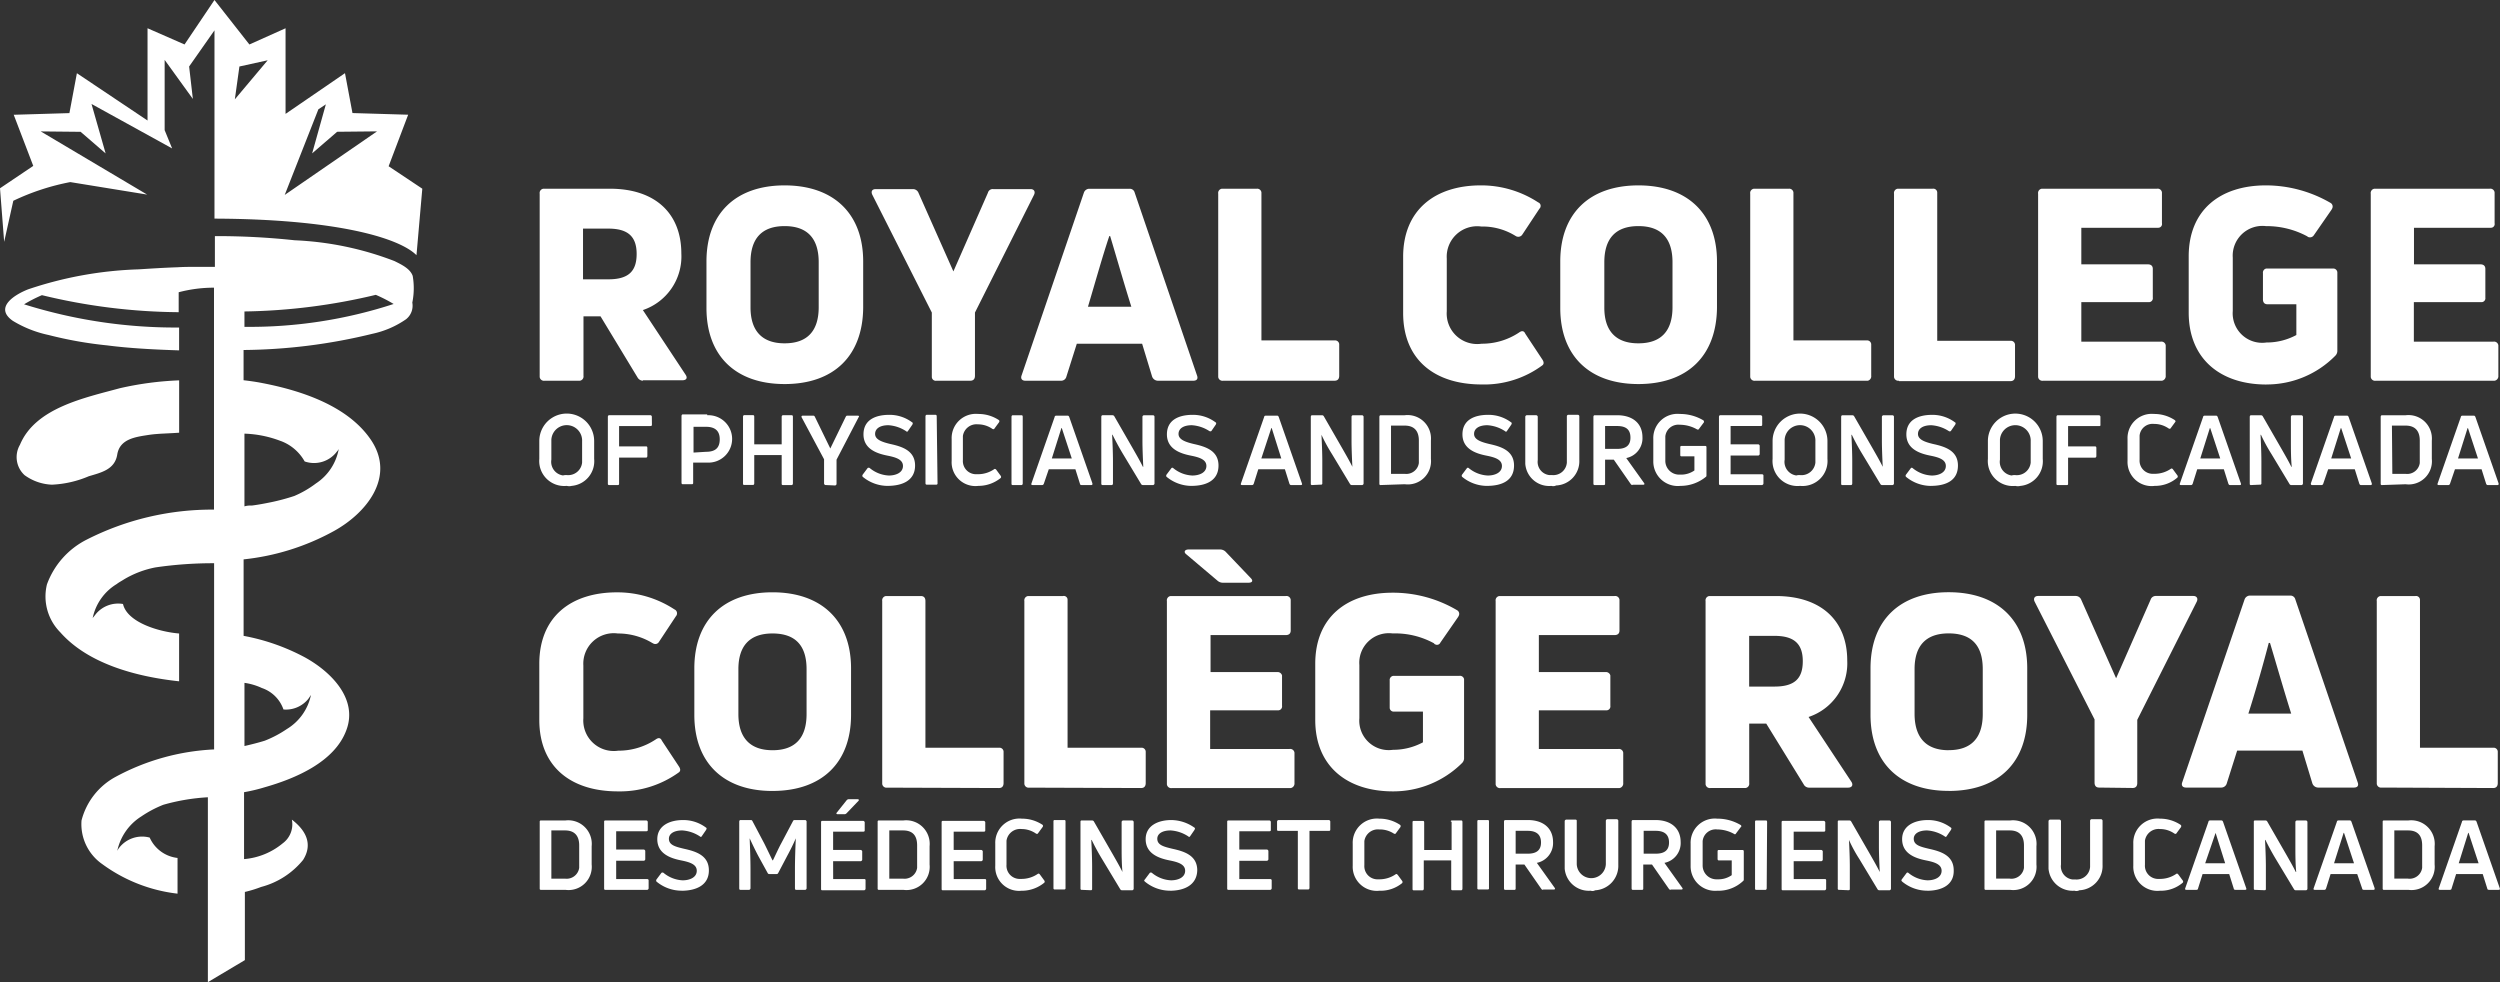 <svg xmlns="http://www.w3.org/2000/svg" width="140" height="55" viewBox="0 0 140 55">
  <rect x="0" y="0" width="140" height="55" fill="#333333" stroke="none"/>
  <g id="the-royal-college-of-physicians-and-surgeons-of-canada-logo-vector" transform="translate(-21.8 -203.4)">
    <path id="Path_144" data-name="Path 144" d="M43.563,212.71l1.094-2.886-3.119-.093-.419-2.234-3.328,2.281v-4.795l-2.025.908L33.81,203.4l-1.676,2.49-2.072-.908v5.167L26.106,207.5l-.419,2.234-3.119.093,1.094,2.863L21.8,213.944l.233,3,.512-2.3a13.13,13.13,0,0,1,3.189-1.047l4.306.7-5.959-3.538,2.234.023,1.4,1.21-.791-2.77,4.515,2.49-.419-1.024v-3.934L32.6,208.94l-.209-1.816,1.42-2.025v10.544c6.7.023,10.311,1.047,11.312,2.048l.326-3.724Zm-8.612-3.747.256-1.839,1.583-.349Zm2.793,5.353,1.885-4.795.419-.279-.768,2.747,1.4-1.21,2.234-.023ZM26.758,230.074c.7-.209,1.466-.372,1.606-1.21.14-.908,1.071-1,1.815-1.117.489-.07,1.047-.07,1.653-.116V224.7a17.873,17.873,0,0,0-3.328.442c-1.955.535-4.725,1.094-5.586,3.165a1.371,1.371,0,0,0,.256,1.7,2.783,2.783,0,0,0,1.536.535,5.935,5.935,0,0,0,2.048-.466m18.155-11.219c-.14-.419-.652-.652-1.024-.838a17.6,17.6,0,0,0-5.586-1.164,41.058,41.058,0,0,0-4.469-.233v1.722H32.809c-.349,0-.7,0-1.071.023-.7.023-1.443.07-2.165.116a21.384,21.384,0,0,0-6.191,1.117c-.768.3-1.932,1.024-.861,1.769a6.424,6.424,0,0,0,2,.791,22,22,0,0,0,3.282.582c1.257.163,2.63.233,4.027.279v-1.28a28.274,28.274,0,0,1-8.682-1.3,8.109,8.109,0,0,1,1-.512,33.28,33.28,0,0,0,7.658.954v-1.117a7.7,7.7,0,0,1,1.978-.256v12.429a15.456,15.456,0,0,0-7.122,1.676,4.554,4.554,0,0,0-2.234,2.514,2.846,2.846,0,0,0,.745,2.677c1.559,1.769,4.259,2.49,6.657,2.747v-2.677c-1.141-.093-2.909-.628-3.142-1.653a1.62,1.62,0,0,0-1.536.582c-.047.07-.116.14-.163.209a2.916,2.916,0,0,1,1.35-1.909c.116-.093.256-.163.4-.256a5.458,5.458,0,0,1,1.769-.675,22.233,22.233,0,0,1,3.282-.233v10.427a12.833,12.833,0,0,0-5.516,1.536,3.865,3.865,0,0,0-1.909,2.444,2.727,2.727,0,0,0,1.164,2.444,8.83,8.83,0,0,0,4.213,1.653v-2a1.941,1.941,0,0,1-1.559-1.14,1.627,1.627,0,0,0-1.7.559.817.817,0,0,0-.116.186,3.018,3.018,0,0,1,1.35-1.932,6.254,6.254,0,0,1,1.234-.652,11.373,11.373,0,0,1,2.49-.419V258.4l2.072-1.234v-3.817a6.763,6.763,0,0,0,.908-.279,4.5,4.5,0,0,0,2.351-1.513c.559-.884.163-1.653-.628-2.258a1.322,1.322,0,0,1-.512,1.327,3.889,3.889,0,0,1-2.165.884v-3.747a9.426,9.426,0,0,0,1.164-.279c1.722-.489,3.91-1.42,4.562-3.189.675-1.769-.884-3.305-2.351-4.1a11.805,11.805,0,0,0-3.4-1.187v-4.283a13.345,13.345,0,0,0,5.051-1.583c1.815-1,3.445-3,2.118-5.051-1.28-1.955-3.934-2.816-6.1-3.235-.349-.07-.675-.116-1.071-.163V223a31.261,31.261,0,0,0,7.215-.908,5.221,5.221,0,0,0,1.885-.815.965.965,0,0,0,.349-.931,4.016,4.016,0,0,0,.023-1.49M36.44,241.921a1.935,1.935,0,0,1,1.234,1.21,1.608,1.608,0,0,0,1.4-.605l.14-.209a2.916,2.916,0,0,1-1.35,1.909,6.254,6.254,0,0,1-1.234.652c-.372.116-.745.209-1.14.3v-3.538a3.456,3.456,0,0,1,.954.279M37.534,228.1a2.542,2.542,0,0,1,1.327,1.141,1.6,1.6,0,0,0,1.792-.535.708.708,0,0,0,.116-.163,2.921,2.921,0,0,1-1.28,1.932,5.654,5.654,0,0,1-1.21.7,11.912,11.912,0,0,1-1.3.349c-.349.07-.7.14-1.071.186h-.093a1.08,1.08,0,0,0-.326.047v-4.073a6.183,6.183,0,0,1,2.048.419m-2.048-6.4v-.861a33.517,33.517,0,0,0,7.355-.931,8.1,8.1,0,0,1,1,.512,25.977,25.977,0,0,1-8.356,1.28" transform="translate(0 0)" fill="#fff"/>
    <path id="Path_145" data-name="Path 145" d="M151.736,307.027a1.4,1.4,0,0,1-1.536-1.513v-1a1.536,1.536,0,0,1,3.072,0v1a1.387,1.387,0,0,1-1.257,1.513A.565.565,0,0,1,151.736,307.027Zm0-.605a.782.782,0,0,0,.861-.7v-1.187a.862.862,0,0,0-1.722-.093v1.117a.77.77,0,0,0,.652.884A.645.645,0,0,1,151.736,306.422Zm4.771-2.816c0,.047-.023.07-.093.07h-1.746v1.14h1.513c.047,0,.07.023.07.093v.442c0,.047-.023.093-.07.093h-1.513v1.466a.062.062,0,0,1-.07.07h-.489a.062.062,0,0,1-.07-.07v-3.747c0-.047.023-.093.07-.093h2.3a.085.085,0,0,1,.093.093Zm3.1-.535a1.328,1.328,0,1,1,0,2.653h-.791v1.14a.062.062,0,0,1-.07.07h-.512c-.047,0-.07-.023-.07-.093v-3.724c0-.047.023-.093.07-.093H159.6Zm-.07,2.048c.535,0,.768-.233.768-.7s-.256-.7-.768-.7h-.7v1.443Zm4.236-1.955c0-.047.023-.093.07-.093h.489c.047,0,.07.023.07.093v3.724c0,.047-.023.093-.07.093h-.489a.062.062,0,0,1-.07-.07V305.3h-1.536v1.583c0,.047-.023.093-.07.093h-.489a.062.062,0,0,1-.07-.07v-3.747c0-.047.023-.093.07-.093h.489c.047,0,.07.023.07.093V304.7h1.536Zm2.467,3.817c-.047,0-.07-.023-.093-.07v-1.373l-1.257-2.351c-.023-.047,0-.093.07-.093h.582c.047,0,.07.023.093.07l.861,1.769.861-1.769c.023-.047.047-.07.093-.07h.582c.07,0,.093.047.047.093l-1.234,2.374v1.35c0,.047-.023.07-.07.093h-.023Zm3.468.047a2.2,2.2,0,0,1-1.4-.512.106.106,0,0,1,0-.116l.279-.372a.1.1,0,0,1,.116,0h0a1.8,1.8,0,0,0,1.071.419c.4,0,.791-.163.791-.535s-.419-.489-.884-.582c-.582-.116-1.327-.372-1.327-1.187s.675-1.094,1.443-1.094a2.109,2.109,0,0,1,1.28.419.058.058,0,0,1,.023.093v.023l-.256.372c-.023.047-.07.047-.116,0a2.036,2.036,0,0,0-.978-.326c-.465,0-.745.186-.745.489s.349.442.838.559c.628.14,1.4.349,1.4,1.21S170.5,307.027,169.7,307.027Zm2.793-.14a.062.062,0,0,1-.07.07h-.535c-.047,0-.07-.023-.07-.093V303.14c0-.047.023-.093.07-.093h.489c.047,0,.07.023.07.093Zm2.281.14a1.332,1.332,0,0,1-1.49-1.4V304.4a1.355,1.355,0,0,1,1.49-1.4,2.071,2.071,0,0,1,1.164.349.1.1,0,0,1,0,.116h0l-.256.349c-.023.047-.07.047-.116.023a1.411,1.411,0,0,0-.815-.256.768.768,0,0,0-.838.652v1.35a.737.737,0,0,0,.7.791h.14a1.6,1.6,0,0,0,.908-.279c.023-.023.047-.023.093,0l.023.023.256.349a.1.1,0,0,1,0,.116A1.975,1.975,0,0,1,174.779,307.027Zm2.49-.14c0,.047-.023.093-.07.093h-.489a.062.062,0,0,1-.07-.07v-3.747c0-.047.023-.093.07-.093h.489c.047,0,.07.023.07.093Zm.559.093c-.07,0-.093-.023-.07-.093l1.3-3.724c0-.047.047-.07.093-.07h.628c.047,0,.07.023.093.07l1.3,3.724c0,.07,0,.093-.07.093h-.535c-.047,0-.093-.023-.093-.07l-.256-.815h-1.49l-.279.815c-.023.047-.047.07-.093.07Zm1.071-1.49h1.117l-.559-1.7h-.023Zm2.84,1.49c-.047,0-.07-.023-.07-.093v-3.724c0-.047.023-.093.07-.093h.559a.121.121,0,0,1,.093.047l1.071,1.862c.186.326.4.7.535.978h.023c-.023-.466-.047-1.024-.047-1.466v-1.327c0-.047.023-.07.07-.093h.512a.085.085,0,0,1,.093.093v3.724c0,.047-.023.07-.07.093H184a.121.121,0,0,1-.093-.047l-1.024-1.7c-.209-.349-.4-.7-.582-1.071h-.023c.023.465.047,1.024.047,1.49v1.234c0,.047-.023.093-.07.093Zm4.981.047a2.2,2.2,0,0,1-1.4-.512.106.106,0,0,1,0-.116l.279-.372a.071.071,0,0,1,.093,0h0a1.8,1.8,0,0,0,1.071.419c.4,0,.791-.163.791-.535s-.419-.489-.884-.582c-.582-.116-1.327-.372-1.327-1.187s.675-1.094,1.443-1.094a2.109,2.109,0,0,1,1.28.419.058.058,0,0,1,.023.093v.023l-.256.372a.106.106,0,0,1-.116,0h0a2.036,2.036,0,0,0-.978-.326c-.466,0-.745.186-.745.489s.349.442.838.559c.628.14,1.4.349,1.4,1.21S187.511,307.027,186.719,307.027Zm2.84-.047c-.07,0-.093-.023-.07-.093l1.3-3.724c0-.047.047-.07.093-.07h.628c.047,0,.07.023.093.07l1.3,3.724c.023.07,0,.093-.07.093h-.535c-.047,0-.07-.023-.093-.07l-.256-.815h-1.49l-.256.815c-.023.047-.047.07-.093.07Zm1.071-1.49h1.117l-.535-1.7h-.023Zm2.84,1.49a.062.062,0,0,1-.07-.07v-3.747c0-.047.023-.093.07-.093h.559a.121.121,0,0,1,.093.047l1.071,1.862c.186.326.4.7.535.978h0c-.023-.466-.047-1.024-.047-1.466v-1.327a.085.085,0,0,1,.093-.093h.489c.047,0,.07.023.093.07v3.747c0,.047-.023.07-.07.093H195.7a.121.121,0,0,1-.093-.047l-1.024-1.7a9.525,9.525,0,0,1-.582-1.071h0c.023.465.047,1.024.047,1.49v1.234a.062.062,0,0,1-.07.07h-.023Zm3.84,0a.062.062,0,0,1-.07-.07v-3.747c0-.047.023-.093.07-.093h1.35a1.312,1.312,0,0,1,1.466,1.42v1.024a1.3,1.3,0,0,1-1.466,1.42Zm.582-.628h.768a.709.709,0,0,0,.791-.605V304.49c0-.559-.279-.838-.791-.838h-.768Zm5.377.675a2.2,2.2,0,0,1-1.4-.512.106.106,0,0,1,0-.116l.279-.372a.071.071,0,0,1,.093,0h0a1.8,1.8,0,0,0,1.071.419c.4,0,.791-.163.791-.535s-.419-.489-.884-.582c-.582-.116-1.327-.372-1.327-1.187s.675-1.094,1.443-1.094a2.109,2.109,0,0,1,1.28.419.058.058,0,0,1,.023.093v.023l-.256.372c-.023.047-.07.047-.116,0a2.036,2.036,0,0,0-.978-.326c-.466,0-.745.186-.745.489s.349.442.838.559c.628.14,1.4.349,1.4,1.21S204.083,307.027,203.268,307.027Zm3.608,0a1.342,1.342,0,0,1-1.466-1.234v-2.63c0-.047.023-.07.07-.093h.535c.047,0,.07.023.093.07v2.444a.742.742,0,0,0,.652.838h.163a.758.758,0,0,0,.815-.7V303.14a.085.085,0,0,1,.093-.093h.512a.085.085,0,0,1,.093.093v2.444a1.357,1.357,0,0,1-1.3,1.42A.344.344,0,0,1,206.876,307.027Zm4.539-.047a.121.121,0,0,1-.093-.047l-.954-1.373h-.489v1.35a.062.062,0,0,1-.07.07H209.3c-.047,0-.07-.023-.07-.093v-3.724c0-.047.023-.093.07-.093h1.257c.884,0,1.42.466,1.42,1.234a1.131,1.131,0,0,1-.908,1.164l1,1.4c.047.07,0,.093-.047.093h-.605Zm-1.536-3.305v1.28h.675c.512,0,.745-.209.745-.628,0-.442-.233-.652-.745-.652Zm4.213,3.352a1.373,1.373,0,0,1-1.513-1.4V304.4a1.355,1.355,0,0,1,1.49-1.4,2.545,2.545,0,0,1,1.3.349.093.093,0,0,1,.047.093v.023l-.279.372c-.023.047-.07.047-.116.023a1.952,1.952,0,0,0-.954-.256.733.733,0,0,0-.815.652v1.35a.775.775,0,0,0,.745.791h.116a1.3,1.3,0,0,0,.768-.233v-.791h-.722a.062.062,0,0,1-.07-.07v-.442a.062.062,0,0,1,.07-.07h1.327a.062.062,0,0,1,.07.07v1.559c0,.047,0,.07-.023.093A2.237,2.237,0,0,1,214.091,307.027Zm2.816-.652h1.746c.047,0,.093.023.093.07v.442c0,.047-.023.07-.07.093h-2.351c-.047,0-.07-.023-.07-.093v-3.724c0-.047.023-.093.07-.093h2.258c.047,0,.07.023.093.07v.465c0,.047-.023.07-.093.07h-1.676V304.7h1.536c.047,0,.07.023.093.07v.466c0,.047-.023.07-.07.093h-1.559Zm3.887.652a1.4,1.4,0,0,1-1.536-1.513v-1a1.536,1.536,0,0,1,3.072,0v1A1.4,1.4,0,0,1,220.795,307.027Zm0-.605a.782.782,0,0,0,.861-.7v-1.187a.862.862,0,1,0-1.722-.093v1.117a.77.77,0,0,0,.652.884A.645.645,0,0,1,220.795,306.422Zm2.374.559a.062.062,0,0,1-.07-.07v-3.747c0-.047.023-.093.07-.093h.559a.121.121,0,0,1,.093.047l1.071,1.862c.186.326.4.7.535.978h0c-.023-.466-.047-1.024-.047-1.466v-1.327c0-.047.023-.07.07-.093h.512a.085.085,0,0,1,.093.093v3.724c0,.047-.023.07-.07.093H225.4a.121.121,0,0,1-.093-.047l-1.024-1.7a12.115,12.115,0,0,1-.582-1.071h-.023c.023.465.047,1.024.047,1.49v1.234c0,.047-.023.093-.07.093Zm4.958.047a2.2,2.2,0,0,1-1.4-.512.1.1,0,0,1,0-.116h0l.279-.372a.071.071,0,0,1,.093,0h0a1.8,1.8,0,0,0,1.071.419c.4,0,.791-.163.791-.535s-.419-.489-.884-.582c-.582-.116-1.327-.372-1.327-1.187s.675-1.094,1.443-1.094a2.109,2.109,0,0,1,1.28.419.058.058,0,0,1,.023.093v.023l-.256.372a.1.1,0,0,1-.116,0h0a2.037,2.037,0,0,0-.978-.326c-.466,0-.745.186-.745.489s.349.442.838.559c.628.14,1.4.349,1.4,1.21S228.941,307.027,228.126,307.027Zm4.725,0a1.4,1.4,0,0,1-1.536-1.513v-1a1.536,1.536,0,0,1,3.072,0v1a1.387,1.387,0,0,1-1.257,1.513A.567.567,0,0,1,232.851,307.027Zm0-.605a.782.782,0,0,0,.861-.7v-1.187a.862.862,0,1,0-1.722-.093v1.117a.77.77,0,0,0,.652.884A.645.645,0,0,1,232.851,306.422Zm4.771-2.816a.062.062,0,0,1-.07.07h-1.746v1.14h1.513c.047,0,.07.023.07.093v.442c0,.047-.023.093-.07.093h-1.513v1.466a.062.062,0,0,1-.07.07h-.512a.062.062,0,0,1-.07-.07v-3.747c0-.047.023-.093.07-.093h2.3c.047,0,.07.023.093.07v.466Zm3.026,3.421a1.35,1.35,0,0,1-1.513-1.4V304.4a1.355,1.355,0,0,1,1.49-1.4,2.071,2.071,0,0,1,1.164.349c.023.023.047.07.023.093h0l-.256.349c-.023.047-.07.047-.116.023a1.411,1.411,0,0,0-.815-.256.733.733,0,0,0-.815.652v1.35a.737.737,0,0,0,.7.791h.14a1.6,1.6,0,0,0,.908-.279.071.071,0,0,1,.093,0l.023.023.256.349a.1.1,0,0,1,0,.116A1.893,1.893,0,0,1,240.649,307.027Zm1.49-.047c-.07,0-.093-.023-.07-.093l1.3-3.724c0-.047.047-.07.093-.07h.628c.047,0,.07.023.093.07l1.3,3.724c.023.07,0,.093-.07.093h-.535c-.047,0-.07-.023-.093-.07l-.256-.815h-1.49l-.256.815c-.023.047-.047.07-.093.07Zm1.071-1.49h1.117l-.559-1.7h-.023Zm2.84,1.49a.062.062,0,0,1-.07-.07v-3.747c0-.047.023-.093.07-.093h.559a.121.121,0,0,1,.093.047l1.071,1.862c.186.326.4.7.535.978h.023c-.047-.466-.047-1.024-.047-1.466v-1.327a.085.085,0,0,1,.093-.093h.489c.047,0,.07.023.093.07v3.747c0,.047-.023.07-.07.093h-.582a.121.121,0,0,1-.093-.047l-1.024-1.7a9.525,9.525,0,0,1-.582-1.071h-.023c.023.465.047,1.024.047,1.49v1.234a.062.062,0,0,1-.07.07h-.023Zm3.422,0c-.047,0-.07-.023-.07-.093l1.3-3.724c0-.047.047-.07.093-.07h.628c.047,0,.07.023.093.07l1.3,3.724c0,.07,0,.093-.07.093h-.535c-.047,0-.07-.023-.093-.07l-.256-.815h-1.49l-.279.815c-.023.047-.047.07-.093.07Zm1.071-1.49h1.117l-.559-1.7h-.023Zm2.84,1.49a.062.062,0,0,1-.07-.07v-3.747c0-.047.023-.093.07-.093h1.327a1.312,1.312,0,0,1,1.466,1.42v1.024a1.3,1.3,0,0,1-1.466,1.42Zm.582-.628h.745a.709.709,0,0,0,.791-.605V304.49c0-.559-.279-.838-.791-.838h-.768Zm2.607.628c-.07,0-.093-.023-.07-.093l1.3-3.724c0-.047.047-.07.093-.07h.628c.047,0,.07.023.093.07l1.3,3.724c0,.07,0,.093-.07.093h-.535c-.047,0-.07-.023-.093-.07l-.256-.815h-1.49l-.279.815c-.023.047-.047.07-.093.07Zm1.071-1.49h1.117l-.559-1.7h-.023ZM150.293,329.65a.062.062,0,0,1-.07-.07v-3.747a.062.062,0,0,1,.07-.07h1.373a1.318,1.318,0,0,1,1.466,1.443v1.024a1.3,1.3,0,0,1-1.466,1.42Zm.582-.628h.768a.709.709,0,0,0,.791-.605V327.16c0-.559-.279-.838-.791-.838h-.768Zm3.608.023h1.746c.047,0,.093.023.093.07v.442c0,.047-.023.07-.07.093H153.9a.062.062,0,0,1-.07-.07v-3.747a.062.062,0,0,1,.07-.07h2.281c.047,0,.07.023.093.07v.466c0,.047-.023.07-.093.07h-1.676v1.024h1.536c.047,0,.07.023.093.07v.465c0,.047-.023.07-.07.093h-1.559v1.024Zm3.678.652a2.2,2.2,0,0,1-1.4-.512.106.106,0,0,1,0-.116l.279-.372a.1.1,0,0,1,.116,0h0a1.8,1.8,0,0,0,1.071.419c.4,0,.791-.163.791-.535s-.419-.489-.884-.582c-.582-.116-1.327-.372-1.327-1.187,0-.745.675-1.071,1.443-1.071a2.109,2.109,0,0,1,1.28.419.058.058,0,0,1,.023.093v.023l-.256.372c-.023.047-.07.047-.116,0a2.037,2.037,0,0,0-.978-.326c-.465,0-.745.186-.745.466,0,.349.349.442.838.559.628.14,1.4.349,1.4,1.21C159.7,329.394,158.975,329.7,158.16,329.7Zm3.305-.047c-.047,0-.07-.023-.07-.093v-3.724c0-.047.023-.093.07-.093h.582c.047,0,.07.023.093.07l.652,1.234c.14.279.372.768.466.954h.023c.093-.186.326-.7.466-.954l.652-1.234c.023-.047.047-.07.093-.07h.582c.047,0,.07.023.093.07v3.747c0,.047-.023.07-.07.093h-.512c-.047,0-.07-.023-.07-.093v-1.094c0-.512.023-1.164.047-1.7h0c-.116.279-.3.652-.489,1l-.489.931c-.023.047-.047.07-.093.07h-.419c-.047,0-.07-.023-.093-.07l-.512-.931c-.186-.349-.349-.7-.489-1h0c.023.535.047,1.21.047,1.7v1.094c0,.047-.023.07-.07.093h-.489Zm5.19-.605H168.4a.062.062,0,0,1,.07.07v.466c0,.047-.023.07-.07.093h-2.351a.062.062,0,0,1-.07-.07v-3.747a.062.062,0,0,1,.07-.07h2.281c.047,0,.07.023.093.07v.465c0,.047-.023.07-.093.07h-1.676v1.024h1.536c.047,0,.07.023.093.07v.465c0,.047-.023.07-.07.093h-1.559Zm.745-3.678a.176.176,0,0,1-.093.047h-.4c-.07,0-.093-.047-.047-.093l.559-.7a.176.176,0,0,1,.093-.047h.512c.07,0,.093.047.047.093Zm1.816,4.283a.062.062,0,0,1-.07-.07v-3.747a.062.062,0,0,1,.07-.07h1.373a1.318,1.318,0,0,1,1.466,1.443v1.024a1.3,1.3,0,0,1-1.466,1.42Zm.582-.628h.768a.709.709,0,0,0,.791-.605V327.16c0-.559-.256-.838-.791-.838H169.8Zm3.608.023h1.746a.062.062,0,0,1,.07.07v.466c0,.047-.023.07-.07.093H172.8a.062.062,0,0,1-.07-.07v-3.747a.062.062,0,0,1,.07-.07h2.281c.047,0,.07.023.093.07v.465c0,.047-.023.07-.093.07h-1.676v1.024h1.536c.047,0,.07.023.093.07v.465c0,.047-.023.07-.07.093h-1.559Zm3.817.652a1.332,1.332,0,0,1-1.49-1.4v-1.234a1.355,1.355,0,0,1,1.49-1.4,2.071,2.071,0,0,1,1.164.349.1.1,0,0,1,0,.116h0l-.256.349c-.023.047-.07.047-.116.023a1.411,1.411,0,0,0-.815-.256.768.768,0,0,0-.838.652v1.35a.737.737,0,0,0,.7.791h.14a1.6,1.6,0,0,0,.908-.279.071.071,0,0,1,.093,0l.023.023.256.349a.1.1,0,0,1,0,.116h0A1.975,1.975,0,0,1,177.223,329.7Zm2.444-.14a.062.062,0,0,1-.07.07h-.535a.062.062,0,0,1-.07-.07V325.81a.062.062,0,0,1,.07-.07h.535a.062.062,0,0,1,.07.07v3.747Zm.908.093a.062.062,0,0,1-.07-.07v-3.747a.062.062,0,0,1,.07-.07h.582a.121.121,0,0,1,.093.047l1.071,1.862c.186.326.4.7.535.978h0c-.047-.466-.047-1.024-.047-1.466v-1.327c0-.047.023-.07.07-.093h.512c.047,0,.07.023.093.07v3.747c0,.047-.023.07-.07.093h-.582a.121.121,0,0,1-.093-.047l-1.024-1.7a12.106,12.106,0,0,1-.582-1.071h-.023c.023.466.047,1.024.047,1.49V329.6a.062.062,0,0,1-.07.07h-.023Zm4.934.047a2.2,2.2,0,0,1-1.4-.512c-.047-.047-.047-.07,0-.116l.279-.372a.1.1,0,0,1,.116,0h0a1.8,1.8,0,0,0,1.071.419c.4,0,.791-.163.791-.535s-.419-.489-.884-.582c-.582-.116-1.327-.372-1.327-1.187,0-.745.675-1.071,1.443-1.071a2.272,2.272,0,0,1,1.28.419.058.058,0,0,1,.023.093v.023l-.256.372c-.023.047-.07.047-.116,0a2.037,2.037,0,0,0-.978-.326c-.466,0-.745.186-.745.466,0,.349.349.442.838.559.628.14,1.4.349,1.4,1.21C187.022,329.394,186.3,329.7,185.509,329.7Zm3.864-.652h1.746c.047,0,.093.023.093.07v.442c0,.047-.023.07-.07.093h-2.351a.062.062,0,0,1-.07-.07v-3.747a.062.062,0,0,1,.07-.07h2.281c.047,0,.07.023.093.07v.466c0,.047-.023.07-.093.07H189.4v1.024h1.536c.047,0,.07.023.093.07v.465c0,.047-.023.07-.07.093H189.4v1.024Zm5.027-3.305c.047,0,.07.023.093.07v.466a.062.062,0,0,1-.07.07H193.33v3.189c0,.047-.023.093-.07.093h-.512a.062.062,0,0,1-.07-.07v-3.212h-1.094a.062.062,0,0,1-.07-.07h0v-.442c0-.047.023-.07.07-.093H194.4Zm2.863,3.957a1.35,1.35,0,0,1-1.513-1.4v-1.234a1.355,1.355,0,0,1,1.49-1.4,2.071,2.071,0,0,1,1.164.349c.023.023.047.07.023.093v.023l-.256.349c-.023.047-.07.047-.116.023a1.444,1.444,0,0,0-.815-.233.768.768,0,0,0-.838.652v1.35a.737.737,0,0,0,.7.791h.14a1.6,1.6,0,0,0,.908-.279.071.071,0,0,1,.093,0,.023.023,0,0,0,.023.023l.256.349a.106.106,0,0,1,0,.116A1.908,1.908,0,0,1,197.263,329.7Zm3.98-3.864a.062.062,0,0,1,.07-.07h.512c.047,0,.07.023.07.093v3.724c0,.047-.023.093-.07.093h-.489a.062.062,0,0,1-.07-.07V328H199.73v1.583c0,.047-.023.093-.07.093h-.489a.062.062,0,0,1-.07-.07v-3.747a.062.062,0,0,1,.07-.07h.512c.047,0,.07.023.07.093v1.536h1.536v-1.583Zm2.141,3.724a.062.062,0,0,1-.07.07H202.8a.062.062,0,0,1-.07-.07V325.81a.062.062,0,0,1,.07-.07h.512a.062.062,0,0,1,.07.07v3.747Zm3.026.093a.121.121,0,0,1-.093-.047l-.954-1.373h-.489v1.35a.062.062,0,0,1-.07.07h-.512c-.047,0-.07-.023-.07-.093v-3.724c0-.047.023-.093.07-.093h1.257c.884,0,1.42.465,1.42,1.234a1.131,1.131,0,0,1-.908,1.164l1,1.4c.047.07,0,.093-.047.093h-.605Zm-1.536-3.305v1.28h.675c.512,0,.745-.209.745-.628s-.233-.652-.745-.652Zm4.213,3.352a1.355,1.355,0,0,1-1.466-1.234V325.81c0-.047.023-.07.07-.093h.535a.062.062,0,0,1,.07.07h0v2.421a.815.815,0,0,0,1.629,0h0v-2.421c0-.047.023-.07.07-.093h.535c.047,0,.07.023.093.07v2.491a1.373,1.373,0,0,1-1.3,1.42A.286.286,0,0,1,209.087,329.7Zm4.469-.047a.121.121,0,0,1-.093-.047l-.954-1.373h-.489v1.35a.062.062,0,0,1-.07.07h-.512c-.047,0-.07-.023-.07-.093v-3.724c0-.047.023-.093.07-.093h1.257c.884,0,1.42.465,1.42,1.234a1.131,1.131,0,0,1-.908,1.164l1,1.4c.047.07,0,.093-.047.093h-.605Zm-1.513-3.305v1.28h.675c.512,0,.745-.209.745-.628s-.233-.652-.745-.652Zm4.143,3.352a1.373,1.373,0,0,1-1.513-1.4v-1.234a1.355,1.355,0,0,1,1.49-1.4,2.544,2.544,0,0,1,1.3.349c.047.023.047.047.047.093a.023.023,0,0,1-.023.023l-.279.372a.058.058,0,0,1-.093.023h0a1.952,1.952,0,0,0-.954-.256.733.733,0,0,0-.815.652v1.35a.775.775,0,0,0,.745.791h.116a1.3,1.3,0,0,0,.768-.233V328h-.722c-.047,0-.07-.023-.07-.093v-.419a.062.062,0,0,1,.07-.07h1.327c.047,0,.07.023.07.093v1.536c0,.047,0,.07-.023.093A2.018,2.018,0,0,1,216.186,329.7Zm2.747-.14c0,.047-.023.093-.07.093h-.512a.062.062,0,0,1-.07-.07v-3.747a.062.062,0,0,1,.07-.07h.535c.047,0,.07.023.07.093Zm1.513-.512h1.746a.062.062,0,0,1,.07.07v.466c0,.047-.023.07-.07.093H219.84a.062.062,0,0,1-.07-.07v-3.747a.062.062,0,0,1,.07-.07h2.281c.047,0,.07.023.093.07v.465c0,.047-.023.07-.093.07h-1.676v1.024h1.536c.047,0,.07.023.093.07v.465c0,.047-.023.07-.07.093h-1.559Zm2.537.605a.062.062,0,0,1-.07-.07v-3.747a.062.062,0,0,1,.07-.07h.582a.121.121,0,0,1,.093.047l1.071,1.862c.186.326.4.7.535.978h0c-.023-.466-.047-1.024-.047-1.466v-1.327c0-.047.023-.07.07-.093h.512c.047,0,.07.023.093.07v3.747c0,.047-.023.07-.07.093h-.582a.121.121,0,0,1-.093-.047l-1.024-1.7a8.075,8.075,0,0,1-.582-1.071h0c.023.466.047,1.024.047,1.49V329.6a.062.062,0,0,1-.07.07h-.023Zm4.934.047a2.2,2.2,0,0,1-1.4-.512c-.047-.047-.047-.07-.023-.116l.279-.372a.071.071,0,0,1,.093,0h0a1.8,1.8,0,0,0,1.071.419c.4,0,.791-.163.791-.535s-.419-.489-.884-.582c-.582-.116-1.327-.372-1.327-1.187,0-.745.675-1.071,1.443-1.071a2.109,2.109,0,0,1,1.28.419.058.058,0,0,1,.023.093v.023l-.256.372c-.023.047-.07.047-.116,0a2.037,2.037,0,0,0-.978-.326c-.465,0-.745.186-.745.466,0,.349.349.442.838.559.628.14,1.4.349,1.4,1.21C229.43,329.394,228.708,329.7,227.917,329.7Zm3.282-.047a.062.062,0,0,1-.07-.07v-3.747a.062.062,0,0,1,.07-.07h1.373a1.318,1.318,0,0,1,1.466,1.443v1.024a1.3,1.3,0,0,1-1.466,1.42Zm.582-.628h.768a.709.709,0,0,0,.791-.605V327.16c0-.559-.279-.838-.791-.838h-.768Zm4.4.675a1.355,1.355,0,0,1-1.466-1.234V325.81c0-.047.023-.07.07-.093h.535c.047,0,.07.023.093.07v2.444a.742.742,0,0,0,.652.838h.163a.758.758,0,0,0,.815-.7v-2.584c0-.047.023-.07.07-.093h.535c.047,0,.07.023.093.07v2.491a1.357,1.357,0,0,1-1.3,1.42A.342.342,0,0,1,236.18,329.7Zm4.795,0a1.35,1.35,0,0,1-1.513-1.4v-1.234a1.355,1.355,0,0,1,1.49-1.4,2.071,2.071,0,0,1,1.164.349c.023.023.047.07.023.093v.023l-.256.349c-.023.047-.07.047-.116.023a1.411,1.411,0,0,0-.815-.256.768.768,0,0,0-.838.652v1.35a.737.737,0,0,0,.7.791h.14a1.6,1.6,0,0,0,.908-.279.071.071,0,0,1,.093,0,.023.023,0,0,0,.023.023l.256.349a.1.1,0,0,1,0,.116h0A1.887,1.887,0,0,1,240.975,329.7Zm1.466-.047c-.07,0-.093-.023-.07-.093l1.3-3.724c0-.047.047-.07.093-.07h.628c.047,0,.07.023.093.07l1.3,3.724c.023.07,0,.093-.07.093h-.535c-.047,0-.093-.023-.093-.07l-.256-.815h-1.49l-.256.815c0,.047-.047.07-.093.07Zm1.047-1.49h1.117l-.535-1.7h0Zm2.793,1.49a.062.062,0,0,1-.07-.07v-3.747a.062.062,0,0,1,.07-.07h.582a.121.121,0,0,1,.093.047l1.071,1.862c.186.326.4.7.535.978h.023c-.047-.466-.047-1.024-.047-1.466v-1.327c0-.047.023-.07.07-.093h.512c.047,0,.07.023.093.07v3.747c0,.047-.023.07-.07.093h-.582a.121.121,0,0,1-.093-.047l-1.024-1.7c-.21-.349-.4-.7-.582-1.071h-.023c.023.466.047,1.024.047,1.49V329.6a.062.062,0,0,1-.07.07h-.023Zm3.352,0c-.07,0-.093-.023-.07-.093l1.3-3.724c0-.047.047-.07.093-.07h.628c.047,0,.07.023.093.07l1.3,3.724c0,.07,0,.093-.07.093h-.535c-.047,0-.093-.023-.093-.07l-.279-.815h-1.49l-.256.815c-.023.047-.047.07-.093.07Zm1.071-1.49h1.117l-.559-1.7h-.023Zm2.793,1.49a.062.062,0,0,1-.07-.07v-3.747a.062.062,0,0,1,.07-.07h1.373a1.318,1.318,0,0,1,1.466,1.443v1.024a1.3,1.3,0,0,1-1.466,1.42Zm.582-.628h.768a.709.709,0,0,0,.791-.605V327.16c0-.559-.256-.838-.791-.838h-.768Zm2.56.628c-.07,0-.093-.023-.07-.093l1.3-3.724c0-.047.047-.07.093-.07h.628c.047,0,.07.023.093.07l1.3,3.724c.023.07,0,.093-.07.093h-.535c-.047,0-.093-.023-.093-.07l-.256-.815h-1.49l-.256.815c0,.047-.047.07-.093.07Zm1.047-1.49H258.8l-.559-1.7h-.023Z" transform="translate(-98.199 -76.418)" fill="#fff"/>
    <path id="Path_146" data-name="Path 146" d="M156,258.94a.363.363,0,0,1-.3-.186l-2.072-3.421h-.954v3.328a.24.24,0,0,1-.209.279H150.5a.241.241,0,0,1-.279-.21V248.466a.241.241,0,0,1,.209-.279h3.724c2.56,0,4,1.4,4,3.631A3.167,3.167,0,0,1,156,254.983l2.4,3.631c.116.186.023.3-.186.3H156Zm-3.352-8.519v2.84h1.42c1.117,0,1.583-.442,1.583-1.42s-.489-1.42-1.583-1.42Zm11.289,8.705c-2.747,0-4.376-1.583-4.376-4.259v-2.607c0-2.677,1.629-4.259,4.376-4.259s4.4,1.583,4.4,4.259v2.607C168.308,257.543,166.7,259.126,163.933,259.126Zm0-2.281c1.28,0,1.909-.7,1.909-2.025v-2.514c0-1.327-.628-2.025-1.909-2.025s-1.909.7-1.909,2.025v2.514C162.024,256.146,162.676,256.845,163.933,256.845Zm8.5,2.095a.22.22,0,0,1-.256-.21v-3.608l-3.328-6.587c-.093-.186-.023-.326.186-.326h2.095a.331.331,0,0,1,.3.209l1.955,4.4,1.932-4.4a.276.276,0,0,1,.3-.209h2.095c.186,0,.279.14.186.326l-3.305,6.587v3.538c0,.186-.093.279-.256.279Zm4.981,0c-.186,0-.279-.116-.209-.3l3.491-10.241a.326.326,0,0,1,.279-.209h2.281a.279.279,0,0,1,.279.209l3.491,10.241c.07.186,0,.3-.209.3h-1.978a.35.35,0,0,1-.326-.233l-.559-1.839H180.3l-.582,1.839a.3.3,0,0,1-.3.233Zm3.515-4.143h2.421c-.419-1.327-.884-2.956-1.187-3.957h-.047C181.785,251.817,181.319,253.47,180.924,254.8Zm7.565,4.143a.241.241,0,0,1-.279-.21V248.466a.24.24,0,0,1,.209-.279h1.955a.237.237,0,0,1,.256.209v8.286h4.1a.231.231,0,0,1,.256.209v1.769c0,.186-.093.279-.256.279Zm14.477.209c-2.653,0-4.4-1.4-4.4-4V252c0-2.607,1.769-4,4.353-4a5.833,5.833,0,0,1,3.212.954.205.205,0,0,1,.116.279c0,.023-.023.047-.047.07l-.954,1.443a.268.268,0,0,1-.326.116c-.023,0-.023-.023-.047-.023a3.508,3.508,0,0,0-1.932-.535,1.705,1.705,0,0,0-1.932,1.792v2.956a1.708,1.708,0,0,0,1.955,1.815,3.749,3.749,0,0,0,2.095-.628q.244-.175.349.07l.954,1.443c.093.14.093.256,0,.326A5.476,5.476,0,0,1,202.966,259.149Zm8.775-.023c-2.746,0-4.376-1.583-4.376-4.259v-2.607c0-2.677,1.629-4.259,4.376-4.259s4.4,1.583,4.4,4.259v2.607C216.116,257.543,214.51,259.126,211.74,259.126Zm0-2.281c1.28,0,1.909-.7,1.909-2.025v-2.514c0-1.327-.628-2.025-1.909-2.025s-1.909.7-1.909,2.025v2.514C209.832,256.146,210.484,256.845,211.74,256.845Zm6.54,2.095a.241.241,0,0,1-.279-.21V248.466a.24.24,0,0,1,.209-.279h1.955a.237.237,0,0,1,.256.209v8.286h4.1a.231.231,0,0,1,.256.209v1.769a.255.255,0,0,1-.186.279h-6.308Zm8.053,0a.241.241,0,0,1-.279-.21V248.466a.24.24,0,0,1,.209-.279h1.955a.22.22,0,0,1,.256.209v8.309h4.1a.231.231,0,0,1,.256.21v1.769c0,.186-.093.279-.256.279h-6.238Zm10.195-2.188H241a.24.24,0,0,1,.279.209v1.7a.258.258,0,0,1-.21.279h-6.657a.24.24,0,0,1-.279-.21V248.466a.241.241,0,0,1,.209-.279h6.447a.24.24,0,0,1,.279.209v1.722a.21.21,0,0,1-.209.256h-4.306v2.048h3.724c.186,0,.279.093.279.256v1.606a.22.22,0,0,1-.209.256h-3.794v2.211Zm10.381,2.4c-2.56,0-4.353-1.42-4.353-4.027V251.98c0-2.607,1.769-3.98,4.329-3.98a7.23,7.23,0,0,1,3.608.978.236.236,0,0,1,.093.326c0,.023-.023.023-.023.047l-1,1.443a.258.258,0,0,1-.326.093.023.023,0,0,1-.023-.023,4.8,4.8,0,0,0-2.328-.582,1.666,1.666,0,0,0-1.862,1.769v2.979a1.651,1.651,0,0,0,1.885,1.769,3.509,3.509,0,0,0,1.676-.419v-1.722H246.98c-.163,0-.256-.093-.256-.279v-1.466a.231.231,0,0,1,.186-.256h3.724a.231.231,0,0,1,.256.209v4.376a.385.385,0,0,1-.116.3A5.385,5.385,0,0,1,246.91,259.149Zm8.24-2.4h4.469a.24.24,0,0,1,.279.209v1.7a.258.258,0,0,1-.21.279h-6.657a.241.241,0,0,1-.279-.21V248.466a.24.24,0,0,1,.21-.279h6.447a.24.24,0,0,1,.279.209v1.722a.21.21,0,0,1-.209.256h-4.306v2.048H258.9c.186,0,.279.093.279.256v1.606a.22.22,0,0,1-.21.256h-3.794v2.211ZM154.6,281.936c-2.653,0-4.4-1.4-4.4-4V274.79c0-2.607,1.746-4,4.353-4a5.833,5.833,0,0,1,3.212.954.237.237,0,0,1,.14.279.176.176,0,0,1-.047.093l-.954,1.443a.235.235,0,0,1-.326.093c-.023,0-.023-.023-.047-.023a3.714,3.714,0,0,0-1.932-.535,1.705,1.705,0,0,0-1.932,1.792v2.956a1.708,1.708,0,0,0,1.955,1.815,3.749,3.749,0,0,0,2.095-.628q.244-.175.349.07l.954,1.443c.093.14.093.256,0,.326A5.636,5.636,0,0,1,154.6,281.936Zm8.658-.023c-2.747,0-4.376-1.583-4.376-4.259v-2.607c0-2.677,1.629-4.259,4.376-4.259s4.4,1.583,4.4,4.259v2.607C167.657,280.33,166.027,281.912,163.258,281.912Zm0-2.281c1.28,0,1.909-.7,1.909-2.025v-2.514c0-1.327-.628-2-1.909-2s-1.909.7-1.909,2v2.514C161.349,278.933,162,279.631,163.258,279.631Zm6.424,2.095a.24.24,0,0,1-.279-.209V271.276a.241.241,0,0,1,.209-.279h1.955c.163,0,.256.093.256.279v8.216h4.12a.231.231,0,0,1,.256.209v1.769c0,.186-.093.279-.256.279Zm7.96,0a.24.24,0,0,1-.279-.209V271.276a.241.241,0,0,1,.209-.279h1.955a.21.21,0,0,1,.256.209v8.286h4.12a.231.231,0,0,1,.256.209v1.769c0,.186-.093.279-.256.279Zm10.1-2.165h4.469a.241.241,0,0,1,.279.21v1.7a.258.258,0,0,1-.209.279h-6.657a.241.241,0,0,1-.279-.209V271.276a.241.241,0,0,1,.209-.279H192a.24.24,0,0,1,.279.209v1.722c0,.163-.093.256-.279.256H187.79v2.072h3.724a.255.255,0,0,1,.279.186v1.7a.22.22,0,0,1-.209.256h-3.817v2.165Zm-1.327-10.916c-.14-.116-.07-.256.14-.256h1.769a.443.443,0,0,1,.3.116l1.443,1.513c.116.14.047.233-.163.233h-1.4a.468.468,0,0,1-.3-.093Zm11.591,13.29c-2.56,0-4.353-1.4-4.353-4V274.79c0-2.607,1.769-3.98,4.329-3.98a7.059,7.059,0,0,1,3.608.978.235.235,0,0,1,.093.326c0,.023-.023.023-.023.047l-1,1.443a.205.205,0,0,1-.3.093.05.05,0,0,1-.047-.047,4.531,4.531,0,0,0-2.328-.559,1.655,1.655,0,0,0-1.862,1.769v2.979a1.651,1.651,0,0,0,1.885,1.769,3.509,3.509,0,0,0,1.676-.419v-1.722h-1.606a.22.22,0,0,1-.256-.209v-1.536a.231.231,0,0,1,.209-.256h3.7a.231.231,0,0,1,.256.186v4.4a.385.385,0,0,1-.116.3A5.459,5.459,0,0,1,198.008,281.936Zm8.146-2.374h4.469a.241.241,0,0,1,.279.21v1.7a.258.258,0,0,1-.209.279h-6.657a.241.241,0,0,1-.279-.209V271.276a.241.241,0,0,1,.209-.279h6.447a.24.24,0,0,1,.279.209v1.722c0,.163-.093.256-.279.256h-4.236v2.072H209.9a.255.255,0,0,1,.279.186v1.7a.22.22,0,0,1-.21.256h-3.794v2.165Zm15.152,2.165a.335.335,0,0,1-.3-.186l-2.095-3.4h-.954v3.328a.241.241,0,0,1-.209.279H215.79a.241.241,0,0,1-.279-.209V271.276a.241.241,0,0,1,.209-.279h3.724c2.56,0,4,1.4,4,3.608a3.167,3.167,0,0,1-2.165,3.165l2.4,3.631c.116.186.023.326-.186.326Zm-3.352-8.5v2.84h1.42c1.117,0,1.583-.442,1.583-1.42s-.489-1.42-1.583-1.42Zm11.172,8.682c-2.747,0-4.376-1.583-4.376-4.259v-2.607c0-2.677,1.629-4.259,4.376-4.259s4.4,1.583,4.4,4.259v2.607C233.526,280.33,231.9,281.912,229.127,281.912Zm0-2.281c1.28,0,1.909-.7,1.909-2.025v-2.514c0-1.327-.628-2-1.909-2s-1.909.7-1.909,2v2.514C227.219,278.933,227.87,279.631,229.127,279.631Zm8.426,2.095c-.163,0-.256-.093-.256-.279v-3.538l-3.352-6.587c-.093-.186,0-.326.186-.326h2.118a.331.331,0,0,1,.3.209l1.955,4.4,1.932-4.4a.3.3,0,0,1,.3-.209h2.095c.186,0,.279.14.186.326l-3.328,6.61v3.538c0,.186-.093.279-.256.279Zm4.865,0c-.186,0-.279-.116-.209-.3l3.491-10.241a.326.326,0,0,1,.279-.21h2.281a.279.279,0,0,1,.279.21l3.491,10.241c.07.186,0,.3-.209.3h-2a.35.35,0,0,1-.326-.233l-.559-1.839H245.28l-.582,1.839a.321.321,0,0,1-.3.233Zm3.491-4.143h2.4c-.419-1.327-.884-2.956-1.187-3.957h-.07c-.256,1-.722,2.653-1.141,3.957Zm7.471,4.143a.241.241,0,0,1-.279-.209V271.276a.24.24,0,0,1,.209-.279h1.955a.22.22,0,0,1,.256.209v8.286h4.1a.231.231,0,0,1,.256.209v1.769c0,.186-.093.279-.256.279Z" transform="translate(-98.199 -34.219)" fill="#fff"/>
  </g>
</svg>
